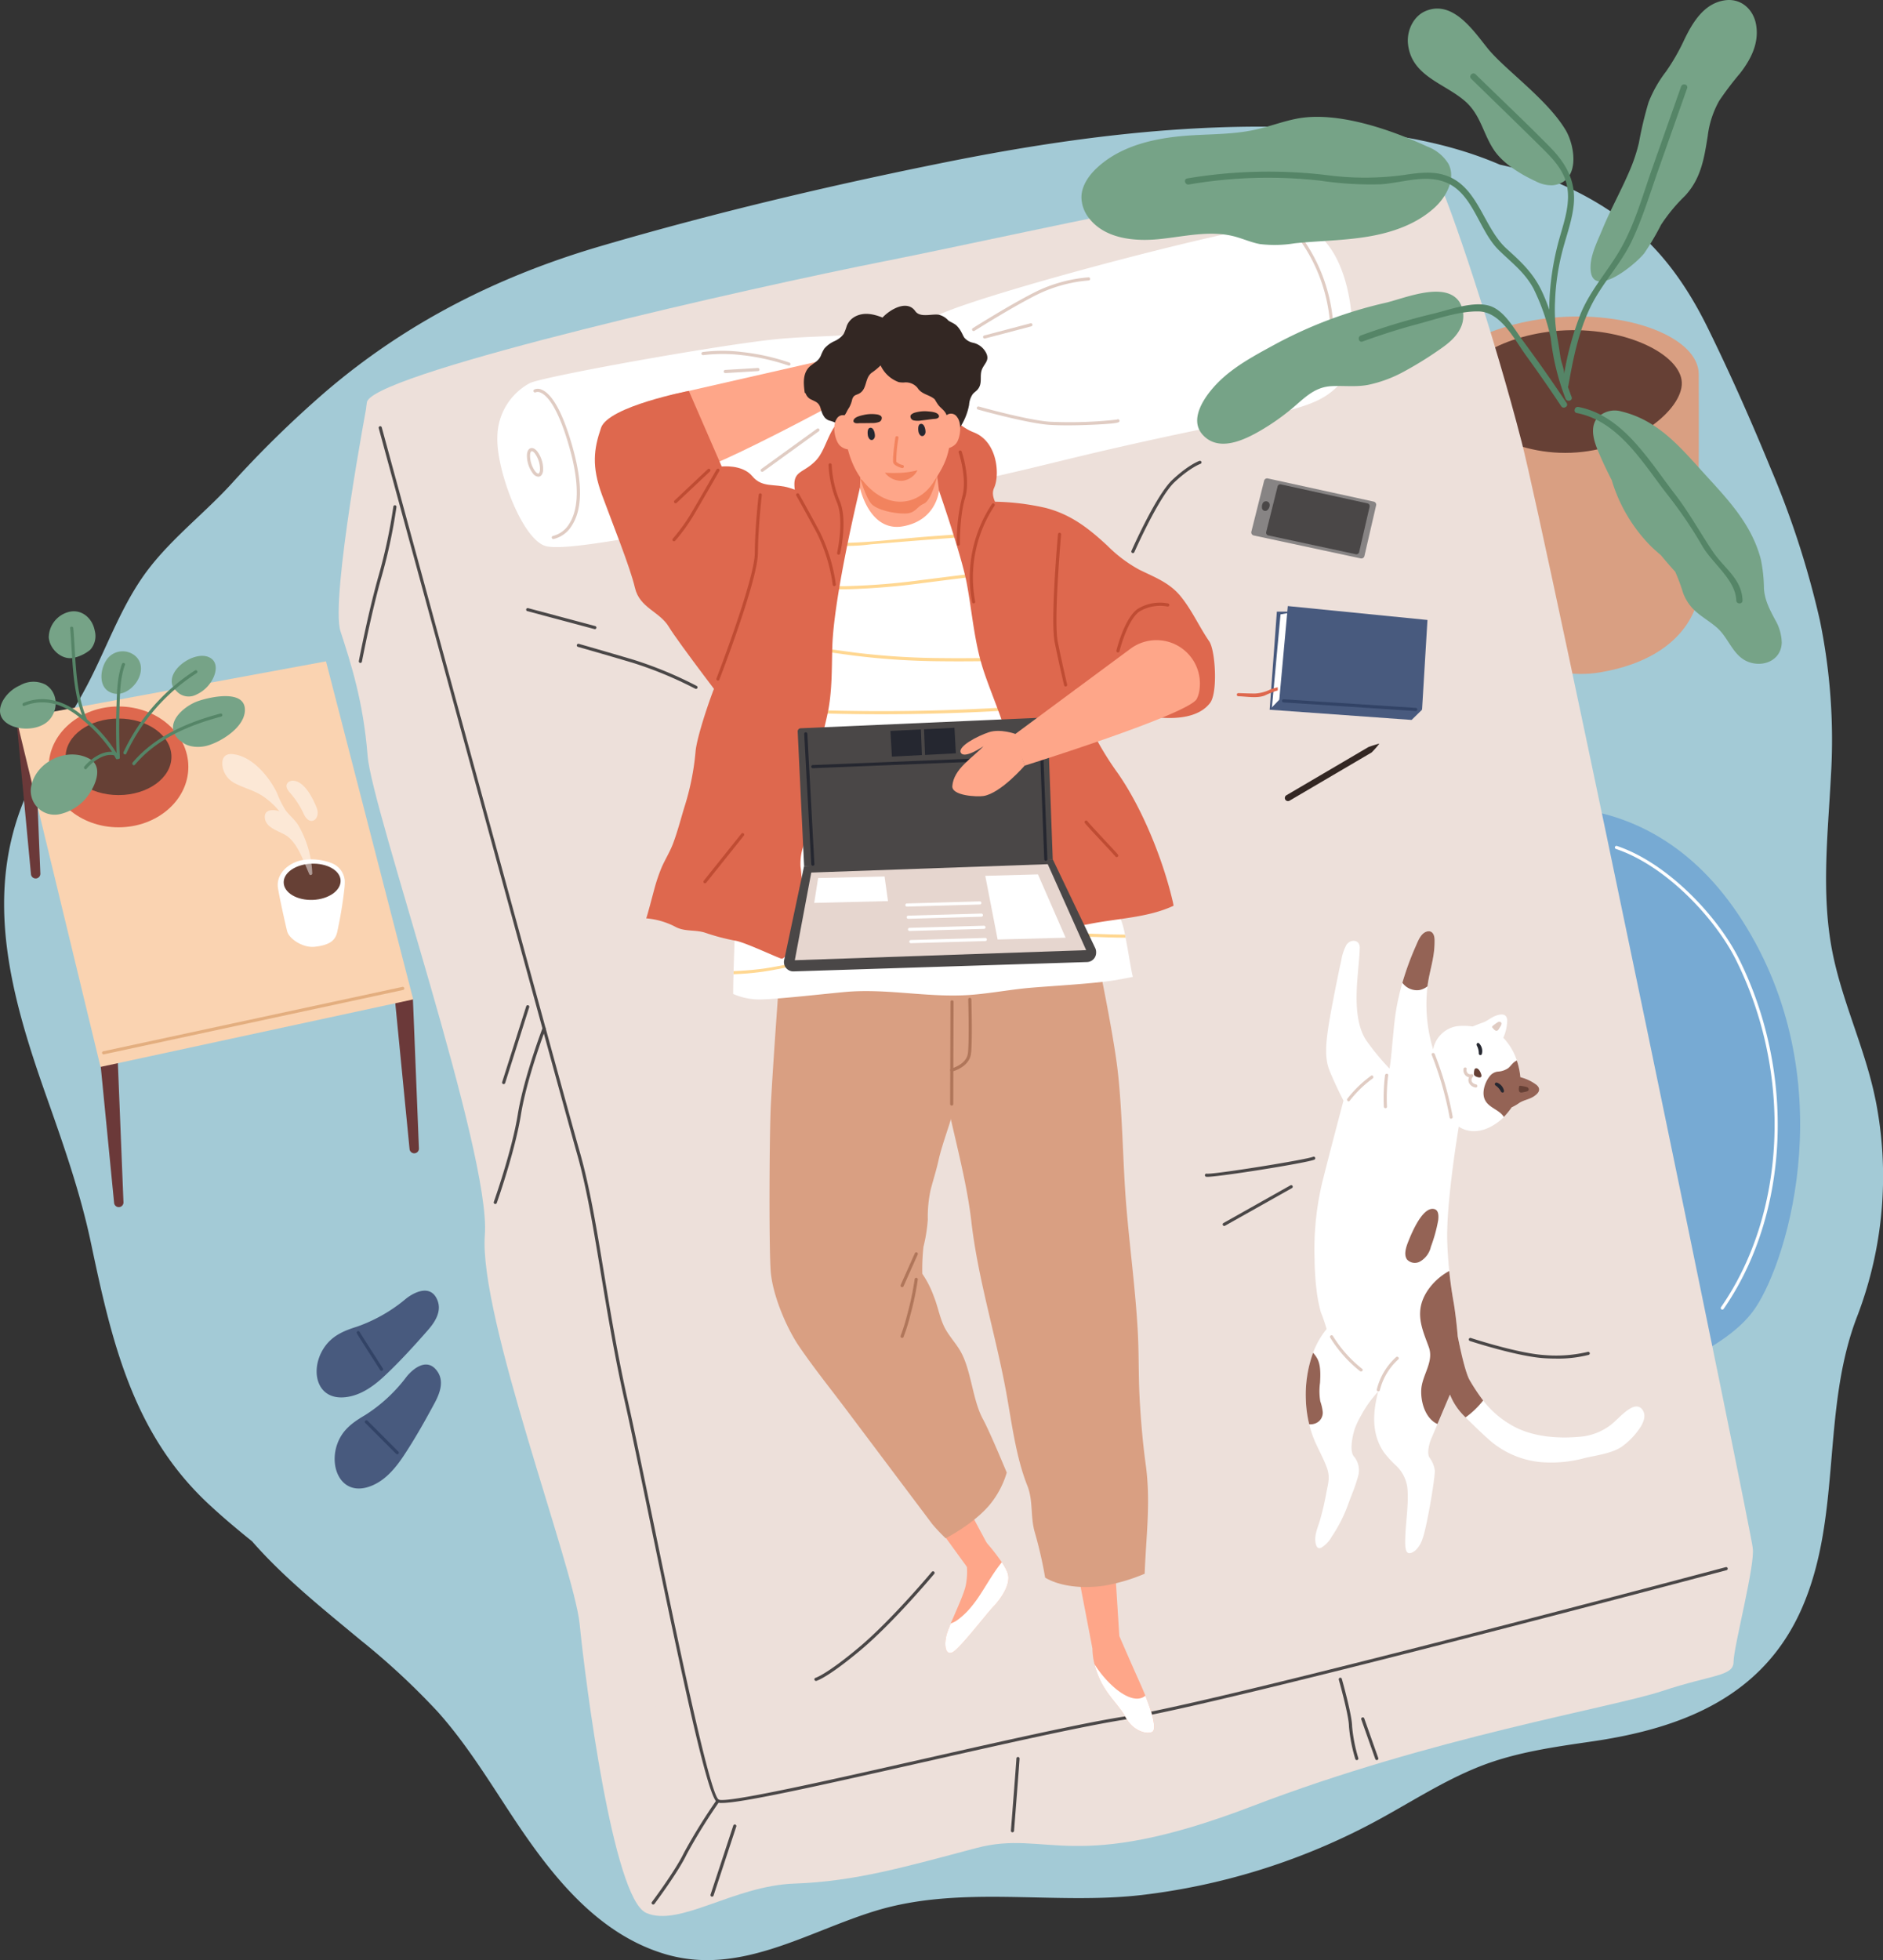 <svg id="Сгруппировать_6021" data-name="Сгруппировать 6021" xmlns="http://www.w3.org/2000/svg" xmlns:xlink="http://www.w3.org/1999/xlink" width="396.442" height="412.48" viewBox="0 0 396.442 412.48">
  <rect x="0" y="0" width="396.442" height="412.48" fill="#333333" stroke="none"/>
  <defs>
    <clipPath id="clip-path">
      <rect id="Прямоугольник_3612" data-name="Прямоугольник 3612" width="396.442" height="412.48" fill="none"/>
    </clipPath>
    <clipPath id="clip-path-3">
      <rect id="Прямоугольник_3609" data-name="Прямоугольник 3609" width="18.939" height="25.453" fill="none"/>
    </clipPath>
    <clipPath id="clip-path-4">
      <rect id="Прямоугольник_3610" data-name="Прямоугольник 3610" width="6.563" height="8.46" fill="none"/>
    </clipPath>
  </defs>
  <g id="Сгруппировать_6020" data-name="Сгруппировать 6020" clip-path="url(#clip-path)">
    <g id="Сгруппировать_6019" data-name="Сгруппировать 6019">
      <g id="Сгруппировать_6018" data-name="Сгруппировать 6018" clip-path="url(#clip-path)">
        <path id="Контур_17496" data-name="Контур 17496" d="M395.309,245.144c-2.173-10.847-7.173-20.876-9.2-31.761-2.227-11.988-.816-24.243-.191-36.312a124.656,124.656,0,0,0-2.327-32.843,188.069,188.069,0,0,0-10.281-31.791c-4.074-9.936-8.453-19.814-13.177-29.45C355.894,74.329,350.6,66.6,343,60.653a66.9,66.9,0,0,0-26.781-12.308c-12.716-5.493-27.1-7.244-40.84-7.81-25.288-1.041-50.544,2.243-75.314,7.192-24.508,4.9-49.114,10.718-73.116,17.749-21.539,6.31-40.961,16.057-58.124,30.789a226.977,226.977,0,0,0-19.635,19.218c-6.2,6.786-13.8,12.377-19,20.065-4.693,6.932-7.453,14.81-11.31,22.181-4.088,7.812-9.221,14.941-12.814,23.065-9.388,21.228-3.2,42.841,4.129,63.58,3.591,10.167,7.162,20.289,9.393,30.869,4.345,20.608,8.774,40.021,24.7,54.889,2.96,2.763,6.056,5.365,9.212,7.9,6.758,7.728,14.923,14.212,22.836,20.789a151.517,151.517,0,0,1,16.238,15.065c5.8,6.471,10.385,13.874,15.137,21.116,8.089,12.325,17.856,25.42,32.649,29.871,15.733,4.734,29.845-4.615,44.39-9.057,18.138-5.539,37.6-1.178,56.191-3.352a138.136,138.136,0,0,0,47.283-14.528c7.926-4.1,15.376-9.19,23.7-12.491,7.633-3.027,15.8-4.126,23.868-5.308,18.986-2.782,35.977-9.495,44.081-28.164,8.482-19.539,3.912-41.785,11.7-61.59a82.3,82.3,0,0,0,3.743-45.237" transform="translate(-0.444 -13.694)" fill="#a3cad6"/>
        <path id="Контур_17497" data-name="Контур 17497" d="M475.088,258.664s32.034-10.611,53.044,22.383,9.831,70.844,2.689,81.465-28.734,16.268-28.734,16.268Z" transform="translate(-161.263 -87.248)" fill="#77aad3"/>
        <path id="Контур_17498" data-name="Контур 17498" d="M447.15,118.874s7.97-15.381,31.215-17.76c16.318-1.671,31.049,4.164,31.062,11.871s.1,22.775-.229,29.882c-.22,4.807.248,16.293.248,16.293s-.837,13.154-20.744,16.551c-11.906,2.031-21.917-5.753-21.852-5.862s-19.7-50.976-19.7-50.976" transform="translate(-151.779 -34.225)" fill="#d99f82"/>
        <path id="Контур_17499" data-name="Контур 17499" d="M464.087,118.059c-.227-5.725,10.009-12.324,23.132-12.843s24.165,5.24,24.391,10.965-10.167,14.279-23.291,14.8-24.006-7.194-24.233-12.919" transform="translate(-157.527 -35.703)" fill="#664035"/>
        <path id="Контур_17500" data-name="Контур 17500" d="M114.037,127.573s-7.909,41.816-5.707,48.592,4.809,14.79,5.707,26.2,26,83.628,24.679,100.8,18.784,70.02,19.962,81.91,7.012,57.69,14,60.772,18.433-5.724,31.208-6.165,23.344-3.523,38.317-7.486,20.167,5.724,58.084-8.808,75.658-20.7,86.293-24.22S401.62,396.083,401.62,393s4.633-20.623,4.027-23.964-291.61-241.463-291.61-241.463" transform="translate(-36.64 -43.303)" fill="#ede0da"/>
        <path id="Контур_17501" data-name="Контур 17501" d="M359.963,110.844c-5.429-21.1-14.993-50.357-18.3-56.583s-87.15,13.073-115.576,18.676-105,22.98-109.044,29.336,41.417,165.515,42.03,183.568,17.541,79.061,18.415,89.021,4.706,20.543,12.439,20.543,90.669-21.789,103.361-24.9,51.235-9.961,71.184-14.941,44.137-9.961,44.182-11.828-43.257-211.794-48.686-232.893" transform="translate(-39.641 -18.003)" fill="#ede0da"/>
        <path id="Контур_17502" data-name="Контур 17502" d="M192.951,425.5a2.272,2.272,0,0,1-1-.145c-2.037-1.164-7.359-26.281-14.106-58.995-2.135-10.355-3.979-19.3-5.292-25.11-2.154-9.542-3.694-18.831-5.052-27.026-1.622-9.794-3.024-18.251-5.086-25.471C158.6,275.367,121.086,137.588,120.707,136.2a.33.33,0,1,1,.637-.172c.379,1.389,37.889,139.165,41.711,152.55,2.072,7.256,3.476,15.731,5.1,25.544,1.357,8.186,2.894,17.467,5.045,26.988,1.314,5.82,3.158,14.765,5.294,25.123,4.717,22.875,11.846,57.446,13.786,58.554,1.495.855,23.479-4.111,42.871-8.492,16.764-3.789,34.1-7.705,42.832-9.032,19.448-2.956,125.27-31.107,126.337-31.391a.331.331,0,0,1,.17.639c-1.068.284-106.924,28.444-126.408,31.4-8.71,1.324-26.033,5.238-42.786,9.024-23.132,5.226-38.24,8.567-42.347,8.567" transform="translate(-40.969 -46.089)" fill="#4a4747"/>
        <path id="Контур_17503" data-name="Контур 17503" d="M295.9,477.555l8.381,11.539,3.967-5.285L299.989,468.4Z" transform="translate(-100.441 -158.993)" fill="#fea689"/>
        <path id="Контур_17504" data-name="Контур 17504" d="M343.947,499.992l2.8,14.606,5.659-2.645-1.137-17.984Z" transform="translate(-116.748 -167.672)" fill="#fea689"/>
        <path id="Контур_17505" data-name="Контур 17505" d="M311.367,504.876c-1.433,1.486-6.85,8.554-8.468,9.5s-1.968-1.6-1.268-3.884c.165-.542.456-1.275.806-2.114,1.13-2.7,2.887-6.447,3.184-8.158a14.673,14.673,0,0,0,.225-3.739l.04-3.911,3.93-1.374a43.375,43.375,0,0,1,3.362,4.28,10.833,10.833,0,0,1,1.222,2.246c.859,2.391-1.6,5.668-3.032,7.154" transform="translate(-102.268 -166.73)" fill="#fea689"/>
        <path id="Контур_17506" data-name="Контур 17506" d="M165.352,104.721c2.642-1.379,41.6-8.4,53.065-9.362s22.044.031,33.053-5.033,69.615-20.375,74.85-19.294c13.861,2.862,13.421,28.761,10.8,32.309-5.751,7.8-11.7,6.586-49.127,15.169-18.9,4.334-30.458,8.038-59.011,11.862s-55.46,10.239-60.428,8.587-10.253-16.144-10.032-22.769a12.994,12.994,0,0,1,6.826-11.47" transform="translate(-53.808 -24.092)" fill="#fff"/>
        <path id="Контур_17507" data-name="Контур 17507" d="M418.418,106.2a.316.316,0,0,1-.155-.039.329.329,0,0,1-.137-.446c.031-.059,3.118-6.029,1.507-15.807a34.887,34.887,0,0,0-7.186-16.128.33.33,0,1,1,.492-.44A35.573,35.573,0,0,1,420.285,89.8c1.651,10.013-1.443,15.974-1.576,16.223a.328.328,0,0,1-.291.175" transform="translate(-139.971 -24.856)" fill="#e0ccc3"/>
        <path id="Контур_17508" data-name="Контур 17508" d="M174.212,155.482a.33.33,0,0,1-.051-.657,5.606,5.606,0,0,0,3.422-2.585c1.413-2.2,2.588-6.67.164-15.493-2.556-9.3-4.981-11.554-6.2-12.067a1.316,1.316,0,0,0-1.029-.087.33.33,0,0,1-.32-.578,1.876,1.876,0,0,1,1.605.057c1.622.683,4.082,3.407,6.579,12.5,2,7.291,1.916,12.69-.26,16.048a6.135,6.135,0,0,1-3.861,2.858.337.337,0,0,1-.051,0" transform="translate(-57.714 -42.046)" fill="#e0ccc3"/>
        <path id="Контур_17509" data-name="Контур 17509" d="M170.332,148.769a1.574,1.574,0,0,1-1.128-.679,6.249,6.249,0,0,1-1.254-4.01c.063-.71.336-1.175.766-1.31s.919.092,1.376.639a6.242,6.242,0,0,1,1.254,4.011c-.063.711-.336,1.176-.766,1.311a.833.833,0,0,1-.248.038m-1.368-5.376a.152.152,0,0,0-.051.007c-.114.036-.262.25-.305.738a5.6,5.6,0,0,0,1.1,3.528c.314.376.556.47.672.433s.262-.25.306-.739a5.611,5.611,0,0,0-1.1-3.529c-.274-.328-.494-.439-.622-.439" transform="translate(-57.004 -48.449)" fill="#e0ccc3"/>
        <path id="Контур_17510" data-name="Контур 17510" d="M241.984,114.883a.343.343,0,0,1-.114-.02,45.3,45.3,0,0,0-9.827-2.19,33.326,33.326,0,0,0-8.084,0,.33.33,0,1,1-.116-.65,33.268,33.268,0,0,1,8.265,0,46.111,46.111,0,0,1,9.99,2.227.33.33,0,0,1-.114.641" transform="translate(-75.888 -37.943)" fill="#e0ccc3"/>
        <path id="Контур_17511" data-name="Контур 17511" d="M231.025,118.3a.33.33,0,0,1-.02-.66l6.853-.413a.33.33,0,0,1,.04.659l-6.853.413h-.02" transform="translate(-78.307 -39.791)" fill="#e0ccc3"/>
        <path id="Контур_17512" data-name="Контур 17512" d="M242.771,145.621a.33.33,0,0,1-.194-.6l11.728-8.478a.33.33,0,1,1,.387.535l-11.728,8.478a.33.33,0,0,1-.194.063" transform="translate(-82.293 -46.327)" fill="#e0ccc3"/>
        <path id="Контур_17513" data-name="Контур 17513" d="M310.151,99.663a.33.33,0,0,1-.177-.61c.081-.051,8.169-5.158,13.49-7.778a30.96,30.96,0,0,1,10.865-2.924.33.33,0,1,1,.03.659,30.283,30.283,0,0,0-10.6,2.856c-5.29,2.605-13.347,7.694-13.428,7.745a.332.332,0,0,1-.176.051" transform="translate(-105.165 -29.989)" fill="#e0ccc3"/>
        <path id="Контур_17514" data-name="Контур 17514" d="M313.65,106.2a.33.33,0,0,1-.083-.649l9.735-2.56a.33.33,0,1,1,.168.638l-9.735,2.56a.314.314,0,0,1-.085.011" transform="translate(-106.353 -34.953)" fill="#e0ccc3"/>
        <path id="Контур_17515" data-name="Контур 17515" d="M330.369,133.458c-1.445,0-2.721-.034-3.712-.1-4.769-.33-14.676-3.114-15.1-3.232a.331.331,0,0,1,.18-.636c.1.029,10.261,2.885,14.961,3.209a89.892,89.892,0,0,0,14.14-.452.33.33,0,0,1,.523.347c-.066.241-.134.49-5.723.741-1.859.084-3.67.126-5.273.126" transform="translate(-105.674 -43.948)" fill="#e0ccc3"/>
        <path id="Контур_17516" data-name="Контур 17516" d="M203.9,130.18s5.3,7.138,8.659,7.885c3.667.817,35.464-16.552,35.464-16.552l.728-8.879-38.2,8.7Z" transform="translate(-69.21 -38.232)" fill="#fea689"/>
        <path id="Контур_17517" data-name="Контур 17517" d="M255.186,153.524a33.507,33.507,0,0,1-1.881-7.247c-.661-4.346,1.651-3.465,4.4-6.328s2.792-9.013,7.77-9.368,6.4-2.852,12.139-3.733,8.275,5.2,13.339,7.166,5.5,9.016,4.294,11.659,2.34,4.78.564,7.015-5.518,5.207-6.95,5.207-33.679-4.371-33.679-4.371" transform="translate(-85.942 -43.028)" fill="#de684e"/>
        <path id="Контур_17518" data-name="Контур 17518" d="M294.685,107.553a4.064,4.064,0,0,0-2.885-2.365,3.255,3.255,0,0,1-1.8-1.054c-.244-.35-.41-.8-.622-1.168a5.475,5.475,0,0,0-1.058-1.429c-.514-.454-1.3-.723-1.7-1.036a3.9,3.9,0,0,0-1.993-1.2c-1.468-.245-3.938.7-4.965-.764-1.744-2.486-5.364-.306-6.889,1.353-1.8-.7-3.733-1.171-5.56-.314a3.836,3.836,0,0,0-1.97,2.058,11.058,11.058,0,0,1-.662,1.731,5.05,5.05,0,0,1-1.967,1.507,6.079,6.079,0,0,0-2.106,1.566,8.547,8.547,0,0,0-.739,1.515c-.492,1.038-1.225,1.365-2.064,2.021-1.763,1.378-1.6,3.622-1.326,5.629a.25.25,0,0,0,.2.227,2.2,2.2,0,0,0,1.254,1.348c.834.41,1.433.581,1.8,1.509.109.275.174.566.273.844a4.36,4.36,0,0,0,.652,1.336,2.21,2.21,0,0,0,1,.7,6.933,6.933,0,0,1,2.761,1.379,6.684,6.684,0,0,0,3.382,1.7c1.611.293,3.336.176,4.845.9,1.285.618,2.286,1.806,3.745,2.04a4.962,4.962,0,0,0,1.729-.12,6.685,6.685,0,0,1,3.2.172c1.1.312,2.378.853,3.225-.118a.318.318,0,0,0,.069-.3A12.876,12.876,0,0,0,291,118.242a4.436,4.436,0,0,1,.759-2.224c.274-.351.68-.593.978-.921,1.254-1.381.3-2.977,1.069-4.522.561-1.127,1.4-1.684.879-3.021" transform="translate(-86.967 -33.065)" fill="#332723"/>
        <path id="Контур_17519" data-name="Контур 17519" d="M290.194,399.409c-2.234-4.094-2.445-10.414-4.806-14.415-1.04-1.762-2.524-3.282-3.4-5.142-.92-1.945-1.312-4.244-2.134-6.261a20.722,20.722,0,0,0-2.428-4.768,43.687,43.687,0,0,1,.246-5.674,33.241,33.241,0,0,0,.915-5.723,26.625,26.625,0,0,1,.605-6.312c.532-2.046,1.182-4.038,1.638-6.111.9-4.086,3.278-9.8,4.03-13.923,1.418-7.764,3.076-15.785,1.791-23.727-.482-2.982-1.314-6.963-3.031-9.393-.754-1.067-1.733-1.1-2.866-1.071-1.854.05-3.709.18-5.557.36-7.945.772-27.664,6.631-27.664,6.631s-1.4,18.411-1.982,29.222c-.326,6.109-.418,29.512-.052,35.018.332,5.011,3.3,12.041,6.005,16,3.148,4.609,6.645,8.943,9.979,13.378l10.33,13.738,5.364,7.133,2.384,3.171a38.324,38.324,0,0,0,2.782,2.943s5.892-2.982,9.3-7.079a19.179,19.179,0,0,0,3.564-6.737s-3.535-8.548-5.013-11.257" transform="translate(-83.25 -100.773)" fill="#d99f82"/>
        <path id="Контур_17520" data-name="Контур 17520" d="M320.986,431.579c4.018,2.388,10.138,2.285,13.977,1.4a39.177,39.177,0,0,0,6.973-2.22c.3-8,1.319-15.091.217-23.033-.622-4.483-1.071-9.826-1.3-14.367-.226-4.564-.114-9.137-.371-13.7-.507-8.986-1.7-17.63-2.437-26.594-.725-8.789-.8-21-1.982-29.725-1.283-9.444-4.789-25.762-4.789-25.762a26.012,26.012,0,0,0-5.241-1.256,22.382,22.382,0,0,1-7.74-1.223,28.012,28.012,0,0,0-7.168-1.681,31.213,31.213,0,0,0-8.086.847c-1.571.328-3.93.412-5.063,1.918-1.28,1.7-.183,4.272.365,6.046,1.891,6.114-.771,9.767-.182,16.245,1.108,12.172,5.883,25.921,7.279,38.073,1.4,12.171,5.087,23.783,7.3,35.76,1.2,6.5,2.06,13.8,4.5,19.923,1.279,3.218.589,6.576,1.6,9.93a88.432,88.432,0,0,1,2.149,9.423" transform="translate(-100.943 -99.585)" fill="#d99f82"/>
        <path id="Контур_17521" data-name="Контур 17521" d="M274.08,147.592l-.55,13.211,10.569,5.945,7.307-7.364-1.8-14.324Z" transform="translate(-92.846 -49.239)" fill="#fea689"/>
        <path id="Контур_17522" data-name="Контур 17522" d="M274.211,152.254s4.325,2.847,8.02,3.012,8.155-3.572,8.155-3.572-1.157,5.1-2.809,5.8-1.651,2.023-3.963,2.064-5.941-.743-7.1-2.064-2.3-5.242-2.3-5.242" transform="translate(-93.077 -51.491)" fill="#f2835e"/>
        <path id="Контур_17523" data-name="Контур 17523" d="M267.495,116.13c-.712,2.1.625,3.831.682,6.04.171,6.668,1.114,13.148,5.923,17.434,4.854,4.327,10.3,2.8,13.037-1.333,2.829-4.278,3.4-5.948,3.871-10.879.383-3.973.309-13.974-2.307-17.311-2.881-3.674-9.735-1.9-13.791-.643-2.474.766-4.663,2.848-6.327,4.768a5.687,5.687,0,0,0-1.087,1.925" transform="translate(-90.727 -36.621)" fill="#fea689"/>
        <path id="Контур_17524" data-name="Контур 17524" d="M317.842,258.318q-1.724.338-3.428.647c-4.419.774-13.8,1.269-18.258,1.659-4.188.37-8.33,1.176-12.518,1.486-8.772.653-17.518-1.4-26.3-.621-3.58.317-13.627,1.453-17.221,1.558a13.834,13.834,0,0,1-6.434-1.136c0-1.136.026-2.562.066-4.154.007-.212.013-.43.02-.648.178-6.632.6-15.675.6-18.225,0-3.8,4.73-29.434,8.548-49.648.046-.225.086-.449.132-.667.793-4.22,1.546-8.184,2.206-11.646.046-.225.086-.449.126-.667,1.222-6.388,2.087-10.933,2.259-11.963.02-.126.033-.2.033-.218,0-.059.1-.172.284-.343,1.863-1.671,12.419-8.336,12.419-8.336s1.962,9.387,9.063,8.106,7.57-7.5,7.57-7.5,10.344,4.393,14.288,8.06c.192.178.37.356.528.534.04.04.073.073.106.112,1.519,1.737,1.962,4.677,2.219,7.927.02.211.033.436.053.655.251,3.633.344,7.577,1.466,10.608.555,1.5,1.519,4.062,2.669,7.161.073.218.159.436.238.661,1.024,2.768,2.18,5.925,3.323,9.116.073.219.152.43.231.641,2.543,7.174,4.967,14.4,5.621,17.782,1.321,6.824,4.591,20.055,7.676,27.321a18.391,18.391,0,0,1,.746,2.854c.04.211.086.423.126.648.621,3.15,1.222,7.213,1.539,8.243" transform="translate(-79.322 -52.747)" fill="#fff"/>
        <path id="Контур_17525" data-name="Контур 17525" d="M309.358,166.341c-4.53-1.439-9.142-.25-13.691.447-5.528.846-11.17,1.087-16.741,1.538-5.322.431-10.692,1.117-16.03,1.242a13.808,13.808,0,0,1-7.53-1.735,30.633,30.633,0,0,1-5.68-4.715c-.3-.3-.772.17-.467.467,3.037,2.959,6.269,5.927,10.646,6.508a37.924,37.924,0,0,0,8.029-.211l8.437-.684c5.614-.455,11.255-.785,16.852-1.422,5.273-.6,10.757-2.463,16-.8.406.129.58-.509.176-.637" transform="translate(-84.561 -55.336)" fill="#ffd791"/>
        <path id="Контур_17526" data-name="Контур 17526" d="M308.426,181.531c-10.557-.811-21.028.863-31.478,2.139a142.219,142.219,0,0,1-15.618,1.223c-5.166.057-10.348-.415-15.439.709-.415.092-.24.729.176.637,5.334-1.18,10.792-.585,16.2-.7a151.58,151.58,0,0,0,15.3-1.284c10.241-1.266,20.508-2.857,30.854-2.062.424.032.422-.628,0-.661" transform="translate(-83.385 -61.546)" fill="#ffd791"/>
        <path id="Контур_17527" data-name="Контур 17527" d="M317.766,208.288c-12.224-.578-24.452.141-36.68-.013A156.144,156.144,0,0,1,263,207.117c-6.055-.785-12.09-1.9-18.22-1.4-.421.034-.425.695,0,.661,6.021-.484,11.952.579,17.9,1.361a156.254,156.254,0,0,0,18.4,1.2c12.228.155,24.456-.565,36.68.013.425.02.424-.641,0-.661" transform="translate(-82.98 -69.786)" fill="#ffd791"/>
        <path id="Контур_17528" data-name="Контур 17528" d="M310.137,223.877a439.437,439.437,0,0,1-58.6,1.34c-.425-.018-.424.642,0,.661a439.437,439.437,0,0,0,58.6-1.34c.42-.038.424-.7,0-.661" transform="translate(-85.272 -75.992)" fill="#ffd791"/>
        <path id="Контур_17529" data-name="Контур 17529" d="M316.337,298.209c-4.882,0-9.776-.4-14.664-.344-7.286.086-14.466,1.427-21.68,2.266-7.418.859-14.968.264-22.334,1.559-7.042,1.242-13.845,3.488-21.013,4.043-.951.073-1.909.126-2.86.159.007-.211.013-.429.02-.647,1.8-.073,3.587-.2,5.377-.416,7.161-.859,14.011-3.323,21.164-4.208,3.6-.443,7.233-.39,10.853-.489,3.574-.1,7.127-.443,10.675-.892,7.22-.918,14.394-2.114,21.693-2.035,4.214.046,8.435.35,12.643.357.04.211.086.423.125.647" transform="translate(-79.356 -100.881)" fill="#ffd791"/>
        <path id="Контур_17530" data-name="Контур 17530" d="M238.87,160.147a26.668,26.668,0,0,1-5.269,1.891c-1.448.354-3.22.417-4.412,1.424a5.121,5.121,0,0,0-1.4,2.659c-.56,1.893-1.049,3.807-1.481,5.734a93.943,93.943,0,0,0-1.774,10.848c-.388,3.725-.353,7.594-2.445,10.857-1.579,2.463-5.518,14.052-5.748,17.408a54.211,54.211,0,0,1-2.4,11.806c-.748,2.491-1.405,5.013-2.318,7.45-.632,1.688-1.584,3.226-2.331,4.861a35.337,35.337,0,0,0-1.564,4.532c-.129.43-1.673,6.393-1.783,6.383a16.143,16.143,0,0,1,6.221,1.817c1.909,1.011,4.081.547,6.138,1.188a45.809,45.809,0,0,0,6.479,1.712c1.931.3,9.114,3.708,9.657,3.765,1.523.159,3.586-7.293,3.872-8.7a37.7,37.7,0,0,0,.141-10.676,11.649,11.649,0,0,1,.569-4.29c.583-2.042,1.43-4.01,1.834-6.1a47.911,47.911,0,0,0,.423-7.046c.221-5.065,1.842-9.877,2.874-14.8.965-4.608.852-9.176.978-13.852.295-10.918,5.827-33.624,5.827-33.624s-9.1,3.311-12.09,4.755" transform="translate(-69.906 -52.746)" fill="#de684e"/>
        <path id="Контур_17531" data-name="Контур 17531" d="M308.762,194.472c1.951,5.771,4.579,11.34,5.748,17.352s1.006,12.238,2.963,18.08a18.563,18.563,0,0,1,1.418,5.393,45.631,45.631,0,0,1-.609,5.2,17.106,17.106,0,0,0,1.469,8.457,87.56,87.56,0,0,0,11.416-1.5c6.134-1.182,12.2-1.322,17.493-3.793-.038-.3-.1-.607-.174-.921-2.035-8.75-6.392-19.556-11.528-26.927a65.867,65.867,0,0,1-11.4-26.648c-.764-4.021-.964-8.346-2.385-12.208-1.17-3.179-4.108-5.489-4.922-8.784-.468-1.9-.106-3.922-1.417-5.541a7.151,7.151,0,0,0-3.18-2.031c-4.536-1.682-14.374-4.3-14.374-4.3s4.743,13.645,5.844,19.5c1.181,6.285,1.577,12.563,3.64,18.666" transform="translate(-101.586 -53.056)" fill="#de684e"/>
        <path id="Контур_17532" data-name="Контур 17532" d="M276.549,137.079c.032-.362.151-.706.464-.779.834-.2,1.09,1.264,1.054,1.741a.966.966,0,0,1-.431.755.6.6,0,0,1-.756-.219,1.533,1.533,0,0,1-.3-.717,3.365,3.365,0,0,1-.034-.781" transform="translate(-93.868 -46.259)" fill="#252730"/>
        <path id="Контур_17533" data-name="Контур 17533" d="M292.674,135.829c.032-.362.151-.705.464-.779.834-.2,1.09,1.264,1.054,1.741a.966.966,0,0,1-.431.755.6.6,0,0,1-.756-.219,1.533,1.533,0,0,1-.3-.717,3.364,3.364,0,0,1-.034-.781" transform="translate(-99.341 -45.835)" fill="#252730"/>
        <path id="Контур_17534" data-name="Контур 17534" d="M282.038,150.335s1.174.089,3.142.03a17.54,17.54,0,0,0,3.716-.548,4.1,4.1,0,0,1-3.141,2.212,4.359,4.359,0,0,1-3.718-1.7" transform="translate(-95.734 -50.854)" fill="#f2835e"/>
        <path id="Контур_17535" data-name="Контур 17535" d="M286.58,145.658a.326.326,0,0,1-.087-.012c-.248-.067-1.5-.434-1.783-1.047-.26-.565.2-3.96.413-5.394a.331.331,0,0,1,.654.1,28.751,28.751,0,0,0-.464,5.027,2.843,2.843,0,0,0,1.352.68.33.33,0,0,1-.085.649" transform="translate(-96.615 -47.156)" fill="#f2835e"/>
        <path id="Контур_17536" data-name="Контур 17536" d="M290.182,132.017a.878.878,0,0,0,.641.921,4.146,4.146,0,0,0,1.629.021c.8-.084,1.6-.2,2.4-.3.4-.05.9,0,1.209-.3a.374.374,0,0,0,.109-.414c-.215-.735-1.608-.836-2.234-.892a7.587,7.587,0,0,0-2.725.227,2.013,2.013,0,0,0-.859.428.617.617,0,0,0-.165.3" transform="translate(-98.494 -44.475)" fill="#332723"/>
        <path id="Контур_17537" data-name="Контур 17537" d="M277.958,132.557a.88.88,0,0,1-.512,1,4.144,4.144,0,0,1-1.611.238c-.8.024-1.61.018-2.414.026-.4,0-.89.119-1.238-.131a.374.374,0,0,1-.163-.4c.114-.757,1.482-1.044,2.095-1.183a7.587,7.587,0,0,1,2.731-.139,2,2,0,0,1,.908.309.607.607,0,0,1,.2.276" transform="translate(-92.332 -44.773)" fill="#332723"/>
        <path id="Контур_17538" data-name="Контур 17538" d="M290.1,110.649a7.587,7.587,0,0,0-3.706-3.934,10.125,10.125,0,0,0-5.685.081c-2.273.525-4.5,1.15-6.785,1.619a8.175,8.175,0,0,0-4.391,2.8c-1.24,1.262-2.879,2.454-3.194,4.294-.387,2.261.076,4.891.165,7.178-.035,0-.068.014-.1.018-.419.044.485,1.212.908,1.169,1.1-.114,1.138-1.06,1.8-1.978a6.242,6.242,0,0,0,.672-1.806c.364-1.02.921-.8,1.659-1.3,1.484-1.019.972-3.106,2.41-4.239a13.327,13.327,0,0,0,1.9-1.559,6.767,6.767,0,0,0,3.816,3.514,4.862,4.862,0,0,0,1.178.071,3.183,3.183,0,0,1,2.714,1.062c.119.147.218.312.343.453.949,1.066,2.349,1.132,3.351,2.04.211.367.428.729.666,1.071.474.683,1.155,1.062,1.588,1.762.255.412.391,1.092.885,1.316.466.211.672-.094,1.1-.078a.336.336,0,0,0,.319-.418c-.614-4.374.423-9.058-1.618-13.132" transform="translate(-90.353 -36.094)" fill="#332723"/>
        <path id="Контур_17539" data-name="Контур 17539" d="M301.3,132.144a1.5,1.5,0,0,1,2.271.368c1.126,1.4.651,4.851-.435,5.769a3.038,3.038,0,0,1-2.472.806c.019-.137.635-6.943.635-6.943" transform="translate(-102.057 -44.73)" fill="#fea689"/>
        <path id="Контур_17540" data-name="Контур 17540" d="M268.618,132.546a1.5,1.5,0,0,0-2.235.544c-1.013,1.483-.27,4.886.883,5.718a3.04,3.04,0,0,0,2.527.61c-.03-.135-1.175-6.872-1.175-6.872" transform="translate(-90.258 -44.892)" fill="#fea689"/>
        <path id="Контур_17541" data-name="Контур 17541" d="M209.379,124.527l6.923,15.914s4.339-.5,6.431,2.032,4.689,1.507,7.772,2.443,9.028,3.634,9.028,3.634l-21.138,43.583S207.164,177.5,205.183,174.2s-6.166-3.963-7.157-8.257-4.734-13.534-6.936-19.537-1.734-9.612-.192-14.115,18.481-7.764,18.481-7.764" transform="translate(-64.353 -42.269)" fill="#de684e"/>
        <path id="Контур_17542" data-name="Контур 17542" d="M360.7,540.314c-1.361.548-4.082-.449-5.45-3s-4.082-4.815-5.635-8.356a17.911,17.911,0,0,1-1-2.946,13.938,13.938,0,0,1-.416-2.755.129.129,0,0,0-.007-.053c.007-.013,0-.026,0-.04-.013-.277-.007-.423-.007-.423l2.662-4.776,3,2.134s2.371,5.5,4.373,9.948c.383.852.76,1.737,1.11,2.609,1.48,3.686,2.477,7.22,1.374,7.656" transform="translate(-118.186 -175.817)" fill="#fea689"/>
        <path id="Контур_17543" data-name="Контур 17543" d="M303.159,340.826h0a.33.33,0,0,1-.33-.332l.071-21.5a.33.33,0,0,1,.33-.328h0a.33.33,0,0,1,.33.331l-.071,21.5a.331.331,0,0,1-.33.329" transform="translate(-102.791 -108.166)" fill="#b0765a"/>
        <path id="Контур_17544" data-name="Контур 17544" d="M303.159,333.415a.33.33,0,0,1-.08-.651c.032-.008,3.2-.828,3.492-3.232.314-2.611.071-11.219.069-11.306a.33.33,0,0,1,.32-.34.346.346,0,0,1,.34.321c.01.356.246,8.745-.074,11.4-.343,2.858-3.839,3.758-3.988,3.794a.33.33,0,0,1-.08.01" transform="translate(-102.791 -107.902)" fill="#b0765a"/>
        <path id="Контур_17545" data-name="Контур 17545" d="M287.359,419.72a.331.331,0,0,1-.3-.478,40.2,40.2,0,0,0,1.408-4.565,59.1,59.1,0,0,0,1.532-7.33.331.331,0,0,1,.656.085,60.17,60.17,0,0,1-1.551,7.422,38.62,38.62,0,0,1-1.454,4.683.332.332,0,0,1-.3.182" transform="translate(-97.428 -138.171)" fill="#b0765a"/>
        <path id="Контур_17546" data-name="Контур 17546" d="M287.359,406.3a.338.338,0,0,1-.135-.028.33.33,0,0,1-.167-.437l2.973-6.656a.33.33,0,1,1,.6.27l-2.973,6.656a.33.33,0,0,1-.3.2" transform="translate(-97.428 -135.43)" fill="#b0765a"/>
        <path id="Контур_17547" data-name="Контур 17547" d="M254.107,275.159l-4.169,19.662a1.973,1.973,0,0,0,1.961,2.511l61.78-1.967a1.973,1.973,0,0,0,1.91-1.972v-.131a1.975,1.975,0,0,0-.229-.922l-8.909-18.613Z" transform="translate(-84.812 -92.913)" fill="#4a4747"/>
        <path id="Контур_17548" data-name="Контур 17548" d="M255.593,259.844l-1.351-28.3a.66.66,0,0,1,.629-.691l51.3-2.249a.661.661,0,0,1,.692.635l1.076,29.168s-25.212,3.193-25.982,3.193-26.362-1.76-26.362-1.76" transform="translate(-86.299 -77.598)" fill="#4a4747"/>
        <path id="Контур_17549" data-name="Контур 17549" d="M256.791,277.071l-3.464,18.45,61.339-2.123-8.086-18.09Z" transform="translate(-85.989 -93.45)" fill="#e6d6cf"/>
        <path id="Контур_17550" data-name="Контур 17550" d="M283.8,232.515l.311,5.406,13.462-.694-.289-5.376Z" transform="translate(-96.332 -78.699)" fill="#252730"/>
        <rect id="Прямоугольник_3608" data-name="Прямоугольник 3608" width="0.66" height="7.768" transform="translate(193.869 153.165) rotate(-2.266)" fill="#4a4747"/>
        <path id="Контур_17551" data-name="Контур 17551" d="M258.137,261.375a.33.33,0,0,1-.33-.312l-1.486-27.425a.33.33,0,0,1,.312-.348.339.339,0,0,1,.347.312l1.486,27.425a.33.33,0,0,1-.312.347h-.018" transform="translate(-87.005 -79.187)" fill="#252730"/>
        <path id="Контур_17552" data-name="Контур 17552" d="M332.587,259.179a.33.33,0,0,1-.33-.317l-1.108-28.622a.331.331,0,0,1,.317-.343.339.339,0,0,1,.343.317l1.108,28.621a.33.33,0,0,1-.317.344Z" transform="translate(-112.405 -78.036)" fill="#252730"/>
        <path id="Контур_17553" data-name="Контур 17553" d="M258.9,243.411a.33.33,0,0,1-.013-.661l47.4-1.9a.346.346,0,0,1,.344.317.331.331,0,0,1-.316.344l-47.4,1.9Z" transform="translate(-87.769 -81.754)" fill="#252730"/>
        <path id="Контур_17554" data-name="Контур 17554" d="M316.766,233.469s-3.134-1.132-5.529-.348-6.722,3.031-5.9,4.352,4.742-1.4,4.742-1.4c-2.287,2.451-6.258,4.719-6.551,8.367-.166,2.07,5.207,2.318,6.557,2.107,3.633-.565,8.664-6.387,8.664-6.387Z" transform="translate(-103.027 -79.036)" fill="#fea689"/>
        <path id="Контур_17555" data-name="Контур 17555" d="M307.726,160.1a51.6,51.6,0,0,1,16.889,1.039c5.318,1.381,9.027,4.28,12.973,7.937a29.17,29.17,0,0,0,6.7,5.047c3.194,1.582,6.326,2.7,8.669,5.535,2.416,2.922,3.943,6.446,6.084,9.556,1.3,1.9,1.832,10.776.187,12.951C355.267,207.4,344.5,204.6,344.5,204.6s-.84,2.579-6.172-1.235-9.417-3.851-11.473-6.754-4.383-15.421-6.324-17.843-12.8-18.664-12.8-18.664" transform="translate(-104.454 -54.252)" fill="#de684e"/>
        <path id="Контур_17556" data-name="Контур 17556" d="M353.9,203.969a9.131,9.131,0,0,1,8.333,10.123,6.169,6.169,0,0,1-.615,2.225c-1.832,3.28-36.234,14.027-36.234,14.027l-2.312-6.4,24.62-18.214A9.151,9.151,0,0,1,353.9,203.969Z" transform="translate(-109.662 -69.224)" fill="#fea689"/>
        <path id="Контур_17557" data-name="Контур 17557" d="M266.2,166.84a.314.314,0,0,1-.074-.009.33.33,0,0,1-.248-.4c.016-.069,1.548-6.877-.053-10.628a23.138,23.138,0,0,1-1.749-7.872.33.33,0,0,1,.325-.336.339.339,0,0,1,.336.325,22.9,22.9,0,0,0,1.7,7.623c1.685,3.949.155,10.747.089,11.035a.33.33,0,0,1-.322.256" transform="translate(-89.636 -50.101)" fill="#bf4c33"/>
        <path id="Контур_17558" data-name="Контур 17558" d="M305.275,163.556a.331.331,0,0,1-.33-.326,39.478,39.478,0,0,1,1.124-9.929c1.147-3.735-.694-9.289-.713-9.345a.33.33,0,1,1,.626-.21c.079.235,1.928,5.81.719,9.749-1.163,3.788-1.1,9.667-1.1,9.726a.33.33,0,0,1-.326.335Z" transform="translate(-103.509 -48.717)" fill="#bf4c33"/>
        <path id="Контур_17559" data-name="Контур 17559" d="M261.777,176.686a.33.33,0,0,1-.328-.291,35.307,35.307,0,0,0-3.275-10.755c-2.564-4.785-4.37-7.966-4.388-8a.33.33,0,1,1,.574-.326c.018.032,1.828,3.221,4.4,8.013a36.023,36.023,0,0,1,3.348,10.988.33.33,0,0,1-.289.367.266.266,0,0,1-.04,0" transform="translate(-86.13 -53.342)" fill="#bf4c33"/>
        <path id="Контур_17560" data-name="Контур 17560" d="M309.9,181.407a.33.33,0,0,1-.32-.249,27.949,27.949,0,0,1,4.183-20.673.33.33,0,0,1,.53.393A27.311,27.311,0,0,0,310.224,181a.33.33,0,0,1-.238.4.318.318,0,0,1-.082.011" transform="translate(-104.918 -54.429)" fill="#bf4c33"/>
        <path id="Контур_17561" data-name="Контур 17561" d="M214.651,164.59a.33.33,0,0,1-.245-.552,37.654,37.654,0,0,0,3.924-5.452c1.877-3.181,5.249-9.045,5.283-9.1a.331.331,0,1,1,.573.329c-.034.059-3.409,5.927-5.286,9.11a38.394,38.394,0,0,1-4,5.559.33.33,0,0,1-.245.109" transform="translate(-72.749 -50.684)" fill="#bf4c33"/>
        <path id="Контур_17562" data-name="Контур 17562" d="M215.151,156.592a.33.33,0,0,1-.227-.571l7.018-6.614a.331.331,0,0,1,.453.482l-7.018,6.614a.329.329,0,0,1-.227.09" transform="translate(-72.918 -50.684)" fill="#bf4c33"/>
        <path id="Контур_17563" data-name="Контур 17563" d="M356.151,202.468a.317.317,0,0,1-.079-.01.329.329,0,0,1-.242-.4c.069-.281,1.714-6.9,4.513-8.774a8.986,8.986,0,0,1,6.365-1.131.33.33,0,0,1-.141.645,8.484,8.484,0,0,0-5.856,1.034c-2.589,1.734-4.223,8.316-4.239,8.383a.33.33,0,0,1-.32.252" transform="translate(-120.779 -65.17)" fill="#bf4c33"/>
        <path id="Контур_17564" data-name="Контур 17564" d="M338.309,202.073a.331.331,0,0,1-.322-.254c-.01-.044-1.049-4.413-1.974-8.99-.933-4.617.621-22.061.687-22.8a.339.339,0,0,1,.359-.3.331.331,0,0,1,.3.359c-.017.18-1.612,18.088-.7,22.612.922,4.565,1.959,8.924,1.97,8.967a.331.331,0,0,1-.245.4.307.307,0,0,1-.077.009" transform="translate(-113.954 -57.612)" fill="#bf4c33"/>
        <path id="Контур_17565" data-name="Контур 17565" d="M228.651,196.566a.33.33,0,0,1-.308-.45c.08-.207,8.029-20.8,8.069-26.368.041-5.646.82-12.242.828-12.308a.331.331,0,0,1,.657.079c-.008.065-.783,6.626-.824,12.234-.041,5.687-7.785,25.751-8.114,26.6a.33.33,0,0,1-.308.211" transform="translate(-77.501 -53.342)" fill="#bf4c33"/>
        <path id="Контур_17566" data-name="Контур 17566" d="M224.526,275.962a.33.33,0,0,1-.258-.536l7.927-9.909a.33.33,0,1,1,.516.413l-7.927,9.909a.332.332,0,0,1-.258.124" transform="translate(-76.1 -90.084)" fill="#bf4c33"/>
        <path id="Контур_17567" data-name="Контур 17567" d="M352.443,269.1a.33.33,0,0,1-.266-.134c-.166-.227-1.434-1.585-2.66-2.9-2.16-2.316-3.59-3.857-3.782-4.171a.33.33,0,1,1,.563-.345c.172.28,2.212,2.468,3.7,4.066,1.562,1.674,2.528,2.712,2.708,2.957a.33.33,0,0,1-.07.462.323.323,0,0,1-.2.065" transform="translate(-117.339 -88.726)" fill="#bf4c33"/>
        <path id="Контур_17568" data-name="Контур 17568" d="M314.4,499.922a10.833,10.833,0,0,0-1.222-2.246c-.079.112-.152.211-.211.291-1.618,2.035-2.88,4.313-4.3,6.48a26.353,26.353,0,0,1-2.517,3.329,15.167,15.167,0,0,1-1.678,1.579,7.377,7.377,0,0,1-.72.548,3.465,3.465,0,0,1-.925.5,1.84,1.84,0,0,1-.39.178c-.35.839-.641,1.572-.806,2.114-.7,2.286-.35,4.822,1.268,3.884s7.035-8.013,8.468-9.5,3.891-4.763,3.032-7.154" transform="translate(-102.268 -168.93)" fill="#fff"/>
        <path id="Контур_17569" data-name="Контур 17569" d="M359.55,536.791a.536.536,0,0,1-.066.06c-1.949,1.513-4.809-.363-6.328-1.651a21.889,21.889,0,0,1-4.32-5.053,17.912,17.912,0,0,0,1,2.946c1.552,3.541,4.274,5.813,5.635,8.356s4.089,3.547,5.45,3c1.1-.436.106-3.97-1.374-7.656" transform="translate(-118.408 -179.951)" fill="#fff"/>
        <path id="Контур_17570" data-name="Контур 17570" d="M325.122,278.56l5.826,13.322-14.319.377-2.6-13.4Z" transform="translate(-106.594 -94.554)" fill="#fff"/>
        <path id="Контур_17571" data-name="Контур 17571" d="M290.151,299.907a.33.33,0,0,1-.009-.661l15.664-.446a.337.337,0,0,1,.34.321.33.33,0,0,1-.321.34l-15.663.446Z" transform="translate(-98.376 -101.424)" fill="#fff"/>
        <path id="Контур_17572" data-name="Контур 17572" d="M289.73,296.021a.33.33,0,0,1-.009-.661l15.664-.447a.33.33,0,0,1,.018.661l-15.663.447Z" transform="translate(-98.233 -100.105)" fill="#fff"/>
        <path id="Контур_17573" data-name="Контур 17573" d="M289.309,292.14a.33.33,0,0,1-.009-.661l15.4-.439a.342.342,0,0,1,.34.32.331.331,0,0,1-.321.34l-15.4.439Z" transform="translate(-98.09 -98.79)" fill="#fff"/>
        <path id="Контур_17574" data-name="Контур 17574" d="M288.89,288.255a.33.33,0,0,1-.009-.661l15.344-.437a.33.33,0,0,1,.018.661l-15.343.437Z" transform="translate(-97.948 -97.472)" fill="#fff"/>
        <path id="Контур_17575" data-name="Контур 17575" d="M260.333,279.552l-.824,5.235,15.535-.377-.726-5.181Z" transform="translate(-88.087 -94.781)" fill="#fff"/>
        <path id="Контур_17576" data-name="Контур 17576" d="M461.363,327.374a15.572,15.572,0,0,0-.74-3.5,12.564,12.564,0,0,0-2.847-4.776.333.333,0,0,0-.046-.053c-1.13-1.149-3.9-1.994-6.394-2.319a12.1,12.1,0,0,0-3.435-.052,6.081,6.081,0,0,0-4.9,4.861,32.47,32.47,0,0,1-1.189-13.271c.033-.323.086-.647.139-.971.5-3.012,1.407-5.376,1.354-8.792-.02-1.235-.548-1.982-1.513-1.789-1.348.271-1.955,1.974-2.477,3.164a60.187,60.187,0,0,0-2.788,7.642,50.47,50.47,0,0,0-1.394,6.2c-.535,3.389-.938,10.165-1.328,11.85a51.081,51.081,0,0,1-4.888-5.925c-2-3.012-2.147-7.511-1.988-10.966.132-2.886.575-6.394.621-8.521.033-1.75-1.922-1.9-2.794-.634a10.358,10.358,0,0,0-1.123,3.428c-.33,1.268-2.259,10.834-2.715,14.017-.41,2.861-.852,6.223.231,8.931,1.248,3.118,2.973,6.427,2.973,6.427s-3.085,11.606-4.525,17.432a60.791,60.791,0,0,0-1.559,15.946,58.024,58.024,0,0,0,.535,7.418,33.863,33.863,0,0,0,.773,3.706,31.959,31.959,0,0,1,1.222,3.567,17.3,17.3,0,0,0-2.847,4.987,25.968,25.968,0,0,0-1.519,9.79,25.12,25.12,0,0,0,.707,5.251,22.192,22.192,0,0,0,1.2,3.607c.733,1.684,1.949,3.9,2.55,5.635.687,1.982.211,3.25-.159,5.258q-.505,2.8-1.281,5.542c-.39,1.407-1.163,3-1.024,4.5.066.713.277,1.856,1.235,1.447a6.27,6.27,0,0,0,2.246-2.378,30.6,30.6,0,0,0,3.481-6.9c.9-2.477,1.288-3.118,2.021-5.694a4.546,4.546,0,0,0-.925-4.327c-.872-1.189-.244-4.214.244-5.734a17.257,17.257,0,0,1,1.348-2.821,22.986,22.986,0,0,1,3.587-5c-1.156,4.346-1.447,8.977,1.242,12.822a22.921,22.921,0,0,0,2.636,2.854,7.727,7.727,0,0,1,2.319,5.3c.185,3.653-.555,7.319-.509,10.972.02,1.75.436,2.748,2.12,1.493a5.668,5.668,0,0,0,1.539-2.537c.727-1.77,2.47-11.487,2.583-14.215a5.752,5.752,0,0,0-1.07-2.728c-.7-.879-.112-3.078.317-4.069.39-.9.839-1.955,1.308-3.085.839-1.982,1.77-4.195,2.629-6.189v-.007c.528-1.222,1.03-2.365,1.473-3.329.575-1.262.482-5.119.165-8.924-.238-2.847-.6-5.668-.9-7.352q-.565-3.181-.892-6.394c-.211-2.074-.357-4.155-.423-6.242-.264-8.165,2.431-24.15,2.431-24.15s3.475,2.807,8.548-1.156a8.881,8.881,0,0,0,.945-.865,17.317,17.317,0,0,0,1.665-2.034,11.877,11.877,0,0,0,1.691-3.2,4.293,4.293,0,0,0,.152-.806c.013-.172.02-.343.026-.515a14.428,14.428,0,0,0-.059-1.83" transform="translate(-141.27 -100.705)" fill="#fff"/>
        <path id="Контур_17577" data-name="Контур 17577" d="M486.488,344.731a9.464,9.464,0,0,0-2.966-1.506c-.139-.04-.291-.092-.456-.139a1.4,1.4,0,0,0-1.13.007c-.581.363-.41,1.018-.39,1.592a12.663,12.663,0,0,1-.522,4.1,4.525,4.525,0,0,1-.641.244.359.359,0,0,0-.244.436c.086.3.3.2.548.152a3.624,3.624,0,0,0,.568-.184,9.321,9.321,0,0,0,1.572-.906c.931-.608,2-.733,2.933-1.295,1.149-.7,1.777-1.592.727-2.5" transform="translate(-162.973 -116.416)" fill="#fff"/>
        <path id="Контур_17578" data-name="Контур 17578" d="M502.174,438.221c-.687-1.057-1.684-.938-2.655-.37-1.526.886-2.708,2.352-4.082,3.441a12.356,12.356,0,0,1-6.8,2.523c-4.571.41-9.948-.059-13.984-2.391a20.059,20.059,0,0,1-6.1-5.265,41.915,41.915,0,0,1-2.821-4.247c-.918-1.54-2.008-6.58-2.53-9.255-.211-1.024-.33-1.7-.33-1.7a26.516,26.516,0,0,1-1.757-4.016c-.139-.4-.773-.231-.634.172.958,2.788,1.017,5.786,2.015,8.529a.326.326,0,0,0-.542.244c.046,1.136-.892,1.836-1.242,2.827a5.252,5.252,0,0,0-.231,2.147,13.636,13.636,0,0,0,1.083,4.056v.007c.185.436.383.859.581,1.262a13.465,13.465,0,0,0,2.708,3.534c.139.146.284.284.429.423,1.625,1.573,3.25,3.191,4.967,4.664a19.157,19.157,0,0,0,10.173,4.3,26.924,26.924,0,0,0,9.6-.852c2.418-.568,5.9-.984,7.914-2.51a15.352,15.352,0,0,0,3.851-4.148c.575-.991,1.077-2.305.377-3.369" transform="translate(-156.299 -141.446)" fill="#fff"/>
        <path id="Контур_17579" data-name="Контур 17579" d="M463.075,427.907c-.918-1.539-2.008-6.579-2.53-9.254-.238-2.847-.6-5.668-.9-7.352q-.565-3.181-.892-6.394c-2.966,1.592-5.436,4.526-5.991,7.511-.568,3.045.7,5.74,1.7,8.521,1.123,3.144-1.473,5.892-1.6,9.03-.092,2.319.667,5.212,2.609,6.672a3.963,3.963,0,0,0,.806.462c.839-1.982,1.77-4.195,2.629-6.189.185.436.383.859.581,1.262a13.465,13.465,0,0,0,2.708,3.534,17.8,17.8,0,0,0,3.7-3.554,41.863,41.863,0,0,1-2.821-4.247" transform="translate(-153.637 -137.44)" fill="#946355"/>
        <path id="Контур_17580" data-name="Контур 17580" d="M453.986,385.153c-2.4-.572-4.687,4.924-5.377,6.641-.431,1.07-1.132,2.859-.355,3.954a2.229,2.229,0,0,0,2.771.435,4.755,4.755,0,0,0,2.265-3.1,31.949,31.949,0,0,0,1.542-5.584c.088-.832.15-2.111-.847-2.35" transform="translate(-152.036 -130.721)" fill="#946355"/>
        <path id="Контур_17581" data-name="Контур 17581" d="M452.241,296.712c-1.348.271-1.955,1.975-2.477,3.164a60.192,60.192,0,0,0-2.788,7.643,3.793,3.793,0,0,0,3.626,1.526,4.11,4.11,0,0,0,1.658-.779c.033-.324.086-.647.139-.971.5-3.012,1.407-5.377,1.354-8.792-.02-1.235-.548-1.982-1.513-1.79" transform="translate(-151.72 -100.705)" fill="#946355"/>
        <path id="Контур_17582" data-name="Контур 17582" d="M484.014,342.992a9.464,9.464,0,0,0-2.966-1.506c-.139-.04-.291-.092-.456-.139a15.577,15.577,0,0,0-.74-3.5,2.94,2.94,0,0,0-.661.429c-.4.343-.7.786-1.1,1.136a4.193,4.193,0,0,1-2.246.773,2.469,2.469,0,0,0-1.519.76c-1.116,1.209-1.942,3.567-1.215,5.133.76,1.658,2.8,2.035,3.851,3.422a2.005,2.005,0,0,1,.152.231,17.322,17.322,0,0,0,1.665-2.034,9.323,9.323,0,0,0,1.572-.906c.931-.608,2-.733,2.933-1.295,1.149-.7,1.777-1.592.727-2.5" transform="translate(-160.5 -114.678)" fill="#946355"/>
        <path id="Контур_17583" data-name="Контур 17583" d="M419.245,441.185a12.6,12.6,0,0,1-.059-3.891c.079-1.591.2-3.693-.595-5.139a5.966,5.966,0,0,0-.872-1.188,25.962,25.962,0,0,0-1.519,9.789,25.108,25.108,0,0,0,.707,5.251,2.847,2.847,0,0,0,1.321-.191,2.4,2.4,0,0,0,1.526-2.437,10.46,10.46,0,0,0-.509-2.194" transform="translate(-141.27 -146.286)" fill="#946355"/>
        <path id="Контур_17584" data-name="Контур 17584" d="M471.746,334.513a2.284,2.284,0,0,0-.528-2.093c-.329-.389-.743.01-.528.419a3.437,3.437,0,0,1,.4,1.644.331.331,0,0,0,.66.03" transform="translate(-159.749 -112.782)" fill="#252730"/>
        <path id="Контур_17585" data-name="Контур 17585" d="M476.919,344.91a2.281,2.281,0,0,1,1.422,1.624c.134.492-.43.606-.645.2a3.437,3.437,0,0,0-1.127-1.26.331.331,0,0,1,.35-.56" transform="translate(-161.713 -117.064)" fill="#252730"/>
        <path id="Контур_17586" data-name="Контур 17586" d="M474.072,323.451c-1.017.371-1.777,1.13-2.84,1.48-.555.185-1.09.41-1.638.621a3.871,3.871,0,0,0-.377.171l-.119.08c-.37.284-.291,1.1.225.733a3.779,3.779,0,0,1,.588-.35,12.782,12.782,0,0,1,3.534,2.14c.443.377.845.925,1.486.688a1.4,1.4,0,0,0,.727-.918c.059-.145.106-.285.159-.4a9.427,9.427,0,0,0,.667-3.257c-.059-1.387-1.143-1.454-2.411-.985" transform="translate(-159.152 -109.703)" fill="#fff"/>
        <path id="Контур_17587" data-name="Контур 17587" d="M477.143,326.79c.2-.32.763-1.079.085-1.268-.265-.074-.522.125-.727.262-.279.186-.544.39-.805.6a.272.272,0,0,0,.046.46.915.915,0,0,0,.25.293c.18.153.36.321.613.251.27-.075.4-.378.538-.6" transform="translate(-161.432 -110.489)" fill="#e0ccc3"/>
        <path id="Контур_17588" data-name="Контур 17588" d="M471.352,341.768c-.1-.5-.526-1.414-1.052-1.441a.4.4,0,0,0-.416.314,3.777,3.777,0,0,0-.1.737.6.6,0,0,0,.167.513c.287.273,1.527.695,1.406-.083,0-.014,0-.026-.007-.04" transform="translate(-159.462 -115.52)" fill="#664035"/>
        <path id="Контур_17589" data-name="Контур 17589" d="M469.126,343.641a1.388,1.388,0,0,1-.877-.5.911.911,0,0,1,.138-1.085c.183-.167.161-.505-.09-.557a.256.256,0,0,0-.268,0,.846.846,0,0,1-.7-.222,1.007,1.007,0,0,1-.23-.886c.066-.42-.6-.446-.66-.03a1.628,1.628,0,0,0,.408,1.367,1.306,1.306,0,0,0,.759.392,1.478,1.478,0,0,0-.056,1.08,1.823,1.823,0,0,0,1.382,1.075.331.331,0,0,0,.2-.631" transform="translate(-158.319 -115.429)" fill="#e0ccc3"/>
        <path id="Контур_17590" data-name="Контур 17590" d="M485.121,347.238c.371-.074,1.309-.188.98-.809-.129-.244-.451-.293-.69-.348-.327-.076-.657-.128-.99-.172-.235-.03-.332.163-.3.349a.91.91,0,0,0-.04.382c.013.236.014.482.239.618s.55.031.8-.02" transform="translate(-164.313 -117.413)" fill="#664035"/>
        <path id="Контур_17591" data-name="Контур 17591" d="M456.944,335.671c-.155-.39-.794-.22-.637.176a69.935,69.935,0,0,1,3.779,13.2c.076.417.713.241.637-.175a69.953,69.953,0,0,0-3.779-13.2" transform="translate(-154.879 -113.864)" fill="#e0ccc3"/>
        <path id="Контур_17592" data-name="Контур 17592" d="M441.953,342.388c.052-.421-.609-.417-.661,0a38.869,38.869,0,0,0-.254,6.612c.02.423.68.426.661,0a38.863,38.863,0,0,1,.254-6.612" transform="translate(-149.69 -116.112)" fill="#e0ccc3"/>
        <path id="Контур_17593" data-name="Контур 17593" d="M434.4,342.671a24.629,24.629,0,0,0-4.985,4.816c-.258.332.206.8.467.467a24.057,24.057,0,0,1,4.852-4.713c.34-.247.011-.82-.334-.57" transform="translate(-145.733 -116.294)" fill="#e0ccc3"/>
        <path id="Контур_17594" data-name="Контур 17594" d="M442.882,432.287a13.566,13.566,0,0,0-4.06,6.8.33.33,0,0,0,.637.176,12.949,12.949,0,0,1,3.889-6.5c.316-.287-.153-.753-.466-.467" transform="translate(-148.949 -146.704)" fill="#e0ccc3"/>
        <path id="Контур_17595" data-name="Контур 17595" d="M430.685,432.457a26.443,26.443,0,0,1-6.168-6.921c-.223-.361-.795-.03-.571.334a26.959,26.959,0,0,0,6.272,7.055c.33.261.8-.2.467-.467" transform="translate(-143.886 -144.39)" fill="#e0ccc3"/>
        <path id="Контур_17596" data-name="Контур 17596" d="M208.025,595.355a.324.324,0,0,1-.2-.066.329.329,0,0,1-.066-.462c.049-.065,4.956-6.623,6.736-10.348a117.814,117.814,0,0,1,6.88-11.11.331.331,0,0,1,.544.377,116.973,116.973,0,0,0-6.827,11.019c-1.81,3.784-6.6,10.189-6.805,10.459a.329.329,0,0,1-.264.132" transform="translate(-70.5 -194.574)" fill="#4a4747"/>
        <path id="Контур_17597" data-name="Контур 17597" d="M226.776,596.418a.33.33,0,0,1-.314-.433l4.789-14.532a.33.33,0,1,1,.628.206l-4.789,14.532a.33.33,0,0,1-.314.227" transform="translate(-76.864 -197.289)" fill="#4a4747"/>
        <path id="Контур_17598" data-name="Контур 17598" d="M322.526,575.58H322.5a.33.33,0,0,1-.3-.355c.321-4.083,1.155-14.767,1.155-15.167a.33.33,0,0,1,.661,0c0,.5-1.11,14.618-1.157,15.219a.33.33,0,0,1-.329.3" transform="translate(-109.365 -189.992)" fill="#4a4747"/>
        <path id="Контур_17599" data-name="Контур 17599" d="M430.494,551.821a.331.331,0,0,1-.317-.237,33.507,33.507,0,0,1-1.334-6.865c0-2.241-2.113-9.733-2.134-9.809a.33.33,0,1,1,.635-.179c.089.312,2.159,7.657,2.159,9.988a33.623,33.623,0,0,0,1.307,6.677.331.331,0,0,1-.316.424" transform="translate(-144.837 -181.427)" fill="#4a4747"/>
        <path id="Контур_17600" data-name="Контур 17600" d="M437.126,556.1a.33.33,0,0,1-.311-.22l-2.949-8.334a.33.33,0,1,1,.623-.221l2.949,8.334a.33.33,0,0,1-.2.422.34.34,0,0,1-.11.018" transform="translate(-147.264 -185.709)" fill="#4a4747"/>
        <path id="Контур_17601" data-name="Контур 17601" d="M157.693,364.41a.348.348,0,0,1-.112-.019.331.331,0,0,1-.2-.422c.038-.106,3.793-10.653,5.049-18.416,1.267-7.827,5.188-18.1,5.227-18.2a.33.33,0,1,1,.617.237c-.04.1-3.936,10.309-5.192,18.068-1.266,7.823-5.041,18.426-5.079,18.532a.33.33,0,0,1-.311.219" transform="translate(-53.415 -111.044)" fill="#4a4747"/>
        <path id="Контур_17602" data-name="Контур 17602" d="M160.359,336.839a.348.348,0,0,1-.1-.015.331.331,0,0,1-.215-.415l5.065-15.953a.33.33,0,0,1,.63.2l-5.064,15.952a.331.331,0,0,1-.315.23" transform="translate(-54.32 -108.697)" fill="#4a4747"/>
        <path id="Контур_17603" data-name="Контур 17603" d="M114.693,194.144a.335.335,0,0,1-.062-.006.33.33,0,0,1-.263-.386c.02-.1,2.011-10.462,4.191-18.059a110.945,110.945,0,0,0,3.072-14.429.331.331,0,1,1,.656.085,111.864,111.864,0,0,1-3.093,14.526c-2.171,7.569-4.156,17.9-4.176,18a.331.331,0,0,1-.324.268" transform="translate(-38.819 -54.641)" fill="#4a4747"/>
        <path id="Контур_17604" data-name="Контур 17604" d="M401.515,152.9l-2.683,10.707a.661.661,0,0,0,.5.807l22.52,4.825a.66.66,0,0,0,.782-.5l2.461-10.655a.661.661,0,0,0-.5-.794l-22.3-4.878a.661.661,0,0,0-.782.485" transform="translate(-135.372 -51.73)" fill="#878484"/>
        <path id="Контур_17605" data-name="Контур 17605" d="M405.959,154.73l-2.4,9.591a.591.591,0,0,0,.45.722L422.427,169a.591.591,0,0,0,.7-.445l2.2-9.544a.592.592,0,0,0-.45-.711l-18.223-4a.591.591,0,0,0-.7.434" transform="translate(-136.976 -52.369)" fill="#4a4747"/>
        <path id="Контур_17606" data-name="Контур 17606" d="M403.446,159.79a.776.776,0,0,0-1.036.244,1.6,1.6,0,0,0-.2.955.689.689,0,0,0,1.143.558c.483-.4.764-1.368.1-1.757" transform="translate(-136.522 -54.203)" fill="#4a4747"/>
        <path id="Контур_17607" data-name="Контур 17607" d="M410.317,248.976a.661.661,0,0,1-.481-1.214l17.28-10.146a23.247,23.247,0,0,1,2.3-.725,17.715,17.715,0,0,1-1.634,1.865L410.505,248.9a.663.663,0,0,1-.188.075" transform="translate(-139.003 -80.409)" fill="#332723"/>
        <path id="Контур_17608" data-name="Контур 17608" d="M404.675,215.494l1.514-20.643h4.348l-.991,18.826Z" transform="translate(-137.362 -66.14)" fill="#485a7e"/>
        <path id="Контур_17609" data-name="Контур 17609" d="M405.366,215.219l1.828-19.789,3.3-.578-1.6,18.661Z" transform="translate(-137.596 -66.14)" fill="#fff"/>
        <path id="Контур_17610" data-name="Контур 17610" d="M409.54,193.078l29.4,2.927L437.8,214.892l-30.056-2.11Z" transform="translate(-138.405 -65.538)" fill="#485a7e"/>
        <path id="Контур_17611" data-name="Контур 17611" d="M406.7,219.62l-2.03,2.11,29.89,2.147,2.2-2.147s-24.82-8.587-26.141-8.5-3.915,6.394-3.915,6.394" transform="translate(-137.362 -72.377)" fill="#485a7e"/>
        <path id="Контур_17612" data-name="Контур 17612" d="M402.824,218.964a9.359,9.359,0,0,0-1.5.419,8.294,8.294,0,0,1-3.286.886c-1.175,0-2.354-.057-3.529-.087a.331.331,0,0,0,0,.661c1.735.042,3.894.476,5.545-.14a21.379,21.379,0,0,1,2.518-1.017c.083-.02.165-.026.248-.044Z" transform="translate(-133.804 -74.325)" fill="#de684e"/>
        <path id="Контур_17613" data-name="Контур 17613" d="M436.756,225.245h-.022l-27.812-1.817a.33.33,0,0,1-.308-.351.322.322,0,0,1,.351-.308l27.812,1.817a.33.33,0,0,1-.021.66" transform="translate(-138.698 -75.615)" fill="#324366"/>
        <path id="Контур_17614" data-name="Контур 17614" d="M208.929,214.585a.328.328,0,0,1-.155-.039,82.234,82.234,0,0,0-13.122-5.441c-6.528-1.933-11.52-3.351-11.57-3.365a.33.33,0,1,1,.18-.635c.05.014,5.045,1.432,11.578,3.367a82.91,82.91,0,0,1,13.245,5.492.33.33,0,0,1-.156.622" transform="translate(-62.402 -69.616)" fill="#4a4747"/>
        <path id="Контур_17615" data-name="Контур 17615" d="M182.158,198.147a.343.343,0,0,1-.085-.011l-14.131-3.774a.33.33,0,0,1-.234-.4.335.335,0,0,1,.4-.234l14.131,3.775a.33.33,0,0,1-.085.649" transform="translate(-56.922 -65.753)" fill="#4a4747"/>
        <path id="Контур_17616" data-name="Контур 17616" d="M259.9,523.635a.33.33,0,0,1-.086-.649c.02-.006,2.354-.715,9.134-6.4,6.874-5.767,15.262-15.8,15.346-15.9a.33.33,0,0,1,.507.423c-.085.1-8.509,10.181-15.429,15.986-6.953,5.834-9.29,6.509-9.386,6.535a.323.323,0,0,1-.087.012" transform="translate(-88.109 -169.909)" fill="#4a4747"/>
        <path id="Контур_17617" data-name="Контур 17617" d="M390.026,386.147a.331.331,0,0,1-.163-.618l14.092-7.927a.33.33,0,0,1,.324.576L390.188,386.1a.335.335,0,0,1-.162.042" transform="translate(-132.277 -128.158)" fill="#4a4747"/>
        <path id="Контур_17618" data-name="Контур 17618" d="M384.529,372.724a1.272,1.272,0,0,1-.234-.015.33.33,0,0,1-.259-.388.326.326,0,0,1,.388-.26c1.211.227,20.885-2.91,22.391-3.558a.331.331,0,0,1,.261.608c-1.63.7-19.971,3.613-22.547,3.613" transform="translate(-130.354 -125.075)" fill="#4a4747"/>
        <path id="Контур_17619" data-name="Контур 17619" d="M360.915,166.221a.337.337,0,0,1-.133-.028.33.33,0,0,1-.169-.435c.211-.48,5.213-11.779,8.631-14.967s5.588-3.942,5.678-3.973a.33.33,0,0,1,.211.626c-.02.007-2.138.751-5.438,3.829-3.321,3.1-8.425,14.634-8.477,14.75a.33.33,0,0,1-.3.2" transform="translate(-122.396 -49.83)" fill="#4a4747"/>
        <path id="Контур_17620" data-name="Контур 17620" d="M486.438,430.573c-.737,0-1.526-.022-2.363-.073-5.691-.349-15.61-3.6-15.709-3.63a.33.33,0,1,1,.207-.628c.1.032,9.937,3.255,15.543,3.6a28.756,28.756,0,0,0,9.068-.679.33.33,0,1,1,.19.632,26.087,26.087,0,0,1-6.935.779" transform="translate(-158.903 -144.677)" fill="#4a4747"/>
        <path id="Контур_17621" data-name="Контур 17621" d="M107.2,292.453c-1.682,0-3-1.838-3-4.184s1.318-4.183,3-4.183,3,1.838,3,4.183-1.318,4.184-3,4.184m0-7.046c-.91,0-1.679,1.311-1.679,2.862s.769,2.863,1.679,2.863,1.679-1.311,1.679-2.863-.77-2.862-1.679-2.862" transform="translate(-35.368 -96.429)" fill="#fff"/>
        <path id="Контур_17622" data-name="Контур 17622" d="M35.768,367.378a.991.991,0,0,1-.986-.894L31.7,335.027a.99.99,0,0,1,.889-1.083c.542-.053,2.851.441,2.9.986l1.262,31.36a.991.991,0,0,1-.89,1.083.949.949,0,0,1-.1,0" transform="translate(-10.759 -113.352)" fill="#6b3939"/>
        <path id="Контур_17623" data-name="Контур 17623" d="M129.935,350.23a.991.991,0,0,1-.985-.894l-3.082-31.457a.99.99,0,0,1,.889-1.083c.542-.053,2.851.441,2.9.986l1.261,31.36a.991.991,0,0,1-.89,1.083.971.971,0,0,1-.1,0" transform="translate(-42.722 -107.531)" fill="#6b3939"/>
        <path id="Контур_17624" data-name="Контур 17624" d="M9.268,262.561a.991.991,0,0,1-.985-.894L5.2,228.9a1.31,1.31,0,0,0,.894.229c.542-.053,2.85.441,2.9.986l1.262,31.36a.992.992,0,0,1-.89,1.083c-.032,0-.065,0-.1,0" transform="translate(-1.764 -77.697)" fill="#6b3939"/>
        <path id="Контур_17625" data-name="Контур 17625" d="M70.4,210.688,5.2,222.717l17.725,73.318,65.836-14.208Z" transform="translate(-1.764 -71.515)" fill="#fad3b1"/>
        <path id="Контур_17626" data-name="Контур 17626" d="M44.924,237.776c0,7.023-6.581,12.716-14.7,12.716s-14.7-5.693-14.7-12.716,6.581-12.716,14.7-12.716,14.7,5.693,14.7,12.716" transform="translate(-5.271 -76.394)" fill="#de684e"/>
        <path id="Контур_17627" data-name="Контур 17627" d="M43.194,236.957c0,4.45-4.987,8.058-11.138,8.058s-11.138-3.607-11.138-8.058S25.9,228.9,32.056,228.9s11.138,3.607,11.138,8.058" transform="translate(-7.1 -77.697)" fill="#664035"/>
        <path id="Контур_17628" data-name="Контур 17628" d="M25.217,198.819c-.513-2.76-2.976-4.787-5.807-3.842a5.608,5.608,0,0,0-3.871,5.209c.14,2.469,2.7,4.892,5.244,4.343a8.314,8.314,0,0,0,3.47-1.671,4.308,4.308,0,0,0,.964-4.039" transform="translate(-5.272 -66.102)" fill="#76a387"/>
        <path id="Контур_17629" data-name="Контур 17629" d="M39.367,208.387a4.109,4.109,0,0,0-5.419.254c-1.721,1.689-2.484,5.79-.137,7.261,2.12,1.33,4.5.02,5.8-1.784,1.266-1.752,1.587-4.238-.246-5.732" transform="translate(-10.976 -70.429)" fill="#76a387"/>
        <path id="Контур_17630" data-name="Контур 17630" d="M9.559,217.773a5.625,5.625,0,0,0-5.357.176,7.688,7.688,0,0,0-3.5,3.058c-3.369,5.827,6.333,7.84,9.655,4.226,1.994-2.171,1.865-5.864-.8-7.459" transform="translate(0 -73.715)" fill="#76a387"/>
        <path id="Контур_17631" data-name="Контур 17631" d="M60.3,222.859c-2.778,1-7.06,4.521-4.221,7.775a3.415,3.415,0,0,0,.836.684c1.271,1.169,3.639,1.423,5.645.816,2.938-.888,7.731-3.916,7.721-7.475-.013-4.425-7.56-2.669-9.982-1.8" transform="translate(-18.719 -75.279)" fill="#76a387"/>
        <path id="Контур_17632" data-name="Контур 17632" d="M62.466,209.175c-2.787-1.123-7.661,1.956-7.723,5a2.565,2.565,0,0,0,.932,2.111,3.454,3.454,0,0,0,4.223.813,7.27,7.27,0,0,0,3.619-3.594c.723-1.579.829-3.569-1.05-4.326" transform="translate(-18.581 -70.921)" fill="#76a387"/>
        <path id="Контур_17633" data-name="Контур 17633" d="M18.858,240.365c-3.932-.159-8.015,2.531-8.915,6.458a5.028,5.028,0,0,0,5.942,6.1,10.127,10.127,0,0,0,6.646-4.95c1.186-1.965,2.237-5.236-.285-6.66a7.464,7.464,0,0,0-3.388-.945" transform="translate(-3.327 -81.586)" fill="#76a387"/>
        <path id="Контур_17634" data-name="Контур 17634" d="M28.746,207.682c.145-.4-.493-.573-.637-.176-1.042,2.883-1.046,6.065-1.155,9.094-.116,3.209-.1,6.419.021,9.628a.33.33,0,0,0-.05-.052,27.8,27.8,0,0,0-6.189-7.048.32.32,0,0,0-.01-.049c-2.519-5.9-2.319-12.82-2.854-19.125-.036-.42-.7-.424-.661,0,.514,6.045.389,12.571,2.5,18.336-.257-.2-.513-.406-.768-.6-3.414-2.566-7.47-3.668-11.55-2.013-.388.157-.219.8.176.637,4.3-1.743,8.389-.262,11.8,2.554a31.572,31.572,0,0,1,6.653,7.111c-2.184-.163-4.542,1.54-5.825,3.092-.269.325.2.8.467.467,1.243-1.5,3.678-3.321,5.788-2.822.124.221.257.439.369.665a.289.289,0,0,0,.444.1.3.3,0,0,0,.4-.305c-.146-3.312-.179-6.627-.076-9.941.1-3.174.063-6.541,1.153-9.56" transform="translate(-2.435 -67.764)" fill="#558567"/>
        <path id="Контур_17635" data-name="Контур 17635" d="M54.415,213.549a41.028,41.028,0,0,0-15.053,17.187c-.178.382.391.719.571.334a40.4,40.4,0,0,1,14.816-16.95c.357-.229.026-.8-.334-.57" transform="translate(-13.349 -72.468)" fill="#558567"/>
        <path id="Контур_17636" data-name="Контур 17636" d="M60.706,227.319c-6.9,1.838-13.744,4.738-18.462,10.3-.273.322.192.792.467.467,4.65-5.485,11.37-8.322,18.171-10.134a.33.33,0,0,0-.176-.637" transform="translate(-14.311 -77.156)" fill="#558567"/>
        <path id="Контур_17637" data-name="Контур 17637" d="M88.578,279.858c.363,2.257,1.677,8.1,1.93,9.065.42,1.6,3.333,3.51,5.786,3.243,3.5-.383,4.419-1.558,4.77-3.2a89.034,89.034,0,0,0,1.461-8.795,11.81,11.81,0,0,0,.1-2.023,4.337,4.337,0,0,0-2.655-3.54,11.78,11.78,0,0,0-6.521-.633c-2.734.612-5.353,2.886-4.871,5.886" transform="translate(-30.047 -92.929)" fill="#fff"/>
        <path id="Контур_17638" data-name="Контур 17638" d="M102.4,278.672c.087,2.125-2.525,3.957-5.834,4.092s-6.063-1.477-6.149-3.6,2.5-3.885,5.808-4.021,6.088,1.406,6.175,3.531" transform="translate(-30.69 -93.391)" fill="#664035"/>
        <g id="Сгруппировать_6014" data-name="Сгруппировать 6014" transform="translate(46.805 158.689)" opacity="0.48">
          <g id="Сгруппировать_6013" data-name="Сгруппировать 6013">
            <g id="Сгруппировать_6012" data-name="Сгруппировать 6012" clip-path="url(#clip-path-3)">
              <path id="Контур_17639" data-name="Контур 17639" d="M70.858,242.347a4.809,4.809,0,0,0,2.688,4.047c1.965,1.029,4.094,1.494,5.962,2.772a16.14,16.14,0,0,1,3.359,3.1l-.037-.014c-1.217-.379-3.119-.443-3.025,1.3.132,2.468,3.539,2.906,5.015,4.19,2.181,1.9,3.189,5.23,4.36,7.779.143.312.612.139.615-.166A21.783,21.783,0,0,0,86.848,255.2c-.732-1.19-1.858-2.044-2.683-3.158a21.6,21.6,0,0,1-1.816-3.663c-1.659-3.435-5.28-7.811-9.409-8.14-1.443-.115-2.124.706-2.081,2.1" transform="translate(-70.856 -240.233)" fill="#fff"/>
            </g>
          </g>
        </g>
        <g id="Сгруппировать_6017" data-name="Сгруппировать 6017" transform="translate(60.316 164.288)" opacity="0.48">
          <g id="Сгруппировать_6016" data-name="Сгруппировать 6016">
            <g id="Сгруппировать_6015" data-name="Сгруппировать 6015" clip-path="url(#clip-path-4)">
              <path id="Контур_17640" data-name="Контур 17640" d="M91.353,249.523c-.186.624.27,1.24.7,1.732a18.247,18.247,0,0,1,2.914,4.5c1.3,2.786,3.66,1,2.676-1.407-.785-1.92-2.552-5.589-5-5.637a1.509,1.509,0,0,0-.678.149,1.111,1.111,0,0,0-.606.666" transform="translate(-91.31 -248.709)" fill="#fff"/>
            </g>
          </g>
        </g>
        <path id="Контур_17641" data-name="Контур 17641" d="M32.86,328.6a.33.33,0,0,1-.069-.653L95.764,314.4a.334.334,0,0,1,.392.254.33.33,0,0,1-.254.392L32.929,328.588a.352.352,0,0,1-.069.007" transform="translate(-11.042 -106.717)" fill="#e3ae7f"/>
        <path id="Контур_17642" data-name="Контур 17642" d="M422.376,48.263a5.132,5.132,0,0,0-.41-1.126,8.847,8.847,0,0,0-4.445-3.653c-7.7-3.573-19.04-7.538-27.545-5.87-2.965.581-5.805,1.679-8.756,2.325-4.439.971-9.028.9-13.563,1.19-7.04.45-14.427,1.974-19.621,6.748-1.8,1.653-3.339,3.837-3.357,6.28A7.3,7.3,0,0,0,346.4,58.7c3.319,4.136,9.361,4.785,14.637,4.253s10.663-1.9,15.8-.576c1.825.472,3.561,1.276,5.415,1.618a26.038,26.038,0,0,0,7.35-.164c5.15-.526,10.354-.557,15.458-1.414s10.221-2.632,14.024-6.143c2.219-2.048,3.961-5.192,3.3-8.006" transform="translate(-116.997 -12.634)" fill="#76a387"/>
        <path id="Контур_17643" data-name="Контур 17643" d="M436.863,95.206c-2.9-4.641-11.554-.913-15.495.026a91.983,91.983,0,0,0-23.511,8.839c-4.255,2.324-8.7,4.665-12.107,8.182-2.433,2.509-6.024,7.4-3.058,10.738,3.332,3.753,8.686,1.207,12.187-.824a47.881,47.881,0,0,0,6.865-4.84c2.511-2.122,4.571-4.327,8.062-4.522,2.628-.147,5.189.223,7.8-.281a27.3,27.3,0,0,0,7.434-2.757,75.509,75.509,0,0,0,7.243-4.449c1.823-1.235,3.716-2.645,4.7-4.678a5.788,5.788,0,0,0-.126-5.435" transform="translate(-129.52 -31.543)" fill="#76a387"/>
        <path id="Контур_17644" data-name="Контур 17644" d="M481.915,28.275c-3.873-6.493-12.82-12.73-16.4-17.168-3.01-3.729-7.3-10.194-12.984-7.892-2.65,1.073-4.107,4.189-3.784,7.03.762,6.7,7.568,8.167,11.916,11.892,3.395,2.908,3.844,6.863,6.166,10.34,1.947,2.915,5.7,5.168,8.809,6.6a6.982,6.982,0,0,0,3.622.83c5.833-.657,4.689-8.229,2.659-11.632" transform="translate(-152.305 -0.927)" fill="#76a387"/>
        <path id="Контур_17645" data-name="Контур 17645" d="M546.041,174.768c-1.12-2.129-2.154-4.049-2.317-6.5a32.129,32.129,0,0,0-.659-6.166c-2.042-7.795-7.435-13.071-12.633-18.831-4.819-5.341-9.382-10.518-16.729-12.284a5,5,0,0,0-5.217,1.556c-1.385,1.941-.593,4.626.334,6.822.87,2.064,1.828,4.088,2.853,6.079a33.353,33.353,0,0,0,8.09,13.745c.716.729,1.509,1.392,2.284,2.072.968,1.183,1.973,2.336,3,3.469a39.911,39.911,0,0,1,1.64,4.413,9.7,9.7,0,0,0,2.864,4.1c1.387,1.177,2.978,2.091,4.336,3.3,2.642,2.364,3.427,6.416,7.238,7.364,3.107.774,6.269-.906,6.342-4.3a10.017,10.017,0,0,0-1.427-4.844" transform="translate(-172.345 -44.404)" fill="#76a387"/>
        <path id="Контур_17646" data-name="Контур 17646" d="M541.808,5.244c-.553-3.286-3.2-5.7-6.647-5.17-4.417.681-6.787,4.751-8.547,8.416a43.422,43.422,0,0,1-3.78,6.564,26.22,26.22,0,0,0-3.683,6.5,77.606,77.606,0,0,0-2.024,8.507,35.39,35.39,0,0,1-2.041,6.06c-1.757,4.092-3.941,7.988-5.639,12.114-.925,2.249-2.3,4.948-2.479,7.411-.595,8.222,9.422.079,11.306-2.384a55.21,55.21,0,0,0,3.517-5.959,35.883,35.883,0,0,1,5.064-6.114c3.354-3.638,4-7.827,4.759-12.555a19.953,19.953,0,0,1,2.418-7.423,66.773,66.773,0,0,1,4.425-5.826c2.27-2.943,3.993-6.313,3.35-10.14" transform="translate(-172.075 0)" fill="#76a387"/>
        <path id="Контур_17647" data-name="Контур 17647" d="M482.131,26.147l-6.05,17.127c-1.969,5.574-3.6,11.5-6.488,16.692-2.692,4.843-6.465,8.805-8.61,13.989a63.507,63.507,0,0,0-3.494,12.767c.143-.77-.571-2.5-.717-3.386-.23-1.389-.4-2.788-.677-4.171a33.908,33.908,0,0,1-.506-7.769,48.949,48.949,0,0,1,1.544-10.614c.826-3.184,2.01-6.306,2.372-9.593.558-5.062-1.562-8.838-5.022-12.345-5.11-5.179-10.412-10.183-15.618-15.266-.609-.595-1.544.339-.935.935,4.845,4.73,9.714,9.437,14.534,14.192,2.334,2.3,4.794,4.706,5.569,8.019.859,3.666-.38,7.418-1.386,10.916a56.954,56.954,0,0,0-2.28,15.479,34.794,34.794,0,0,0-1.673-4.137c-1.785-3.661-4.3-5.992-7.264-8.665-4.779-4.309-5.868-12.453-12.095-15.165-3.152-1.373-6.576-.835-9.864-.349a60.6,60.6,0,0,1-15.973-.02,103.18,103.18,0,0,0-29.348.706c-.836.145-.482,1.418.351,1.274a98.6,98.6,0,0,1,27.72-.8,71.345,71.345,0,0,0,12.761.752c4.358-.308,8.966-2.043,13.242-.536,6.126,2.16,7.209,10.171,11.531,14.4,2.714,2.657,5.5,4.693,7.33,8.147a45.378,45.378,0,0,1,3.581,10.253,50.838,50.838,0,0,0,3.136,12.85c.3.785,1.581.444,1.274-.351-.275-.711-.528-1.429-.773-2.149a.637.637,0,0,0,.1-.253c.991-5.643,2.144-11.367,4.661-16.559,2.405-4.963,6.345-8.929,8.709-13.917,2.274-4.8,3.818-9.972,5.583-14.97Q480.38,35.061,483.4,26.5c.283-.8-.992-1.149-1.274-.351" transform="translate(-128.196 -7.938)" fill="#558567"/>
        <path id="Контур_17648" data-name="Контур 17648" d="M476.834,117.727q-4.435-6.667-9.2-13.106c-1.806-2.43-3.849-6.3-6.913-7.312-3.476-1.153-8.612.826-12.022,1.63a134.866,134.866,0,0,0-15.186,4.57c-.793.289-.451,1.566.351,1.274,3.825-1.392,7.7-2.638,11.633-3.682s8.731-2.751,12.808-2.657c4.685.108,7.513,5.89,10.01,9.325q3.8,5.231,7.375,10.623c.469.7,1.613.044,1.141-.667" transform="translate(-146.999 -32.911)" fill="#558567"/>
        <path id="Контур_17649" data-name="Контур 17649" d="M531.027,160.168c-2.772-4.088-5.061-8.334-8.11-12.267-5.428-7-10.85-16.432-20.245-18.259-.83-.161-1.186,1.112-.351,1.274,8.759,1.7,13.847,10.42,18.926,16.971a91.544,91.544,0,0,1,7.452,10.94c2.107,3.708,7.044,7.141,7.194,11.514.028.848,1.35.851,1.321,0-.155-4.527-3.845-6.719-6.187-10.173" transform="translate(-170.345 -44)" fill="#558567"/>
        <path id="Контур_17650" data-name="Контур 17650" d="M126.387,413.281c-1.3-3.432-4.636-2-6.636-.436a32.979,32.979,0,0,1-10.29,5.886c-2.93.914-5.431,1.974-7.133,4.691-2.86,4.568-1.431,11.01,4.905,10.137,3.194-.439,5.866-2.449,8.149-4.6,3.117-2.937,6.08-6.193,8.906-9.41,1.485-1.69,2.986-3.917,2.1-6.266" transform="translate(-34.256 -139.567)" fill="#485a7e"/>
        <path id="Контур_17651" data-name="Контур 17651" d="M118.925,432.426a.329.329,0,0,1-.278-.152c-4.867-7.575-4.918-7.729-4.935-7.78a.33.33,0,0,1,.616-.238c.168.314,3,4.743,4.875,7.661a.33.33,0,0,1-.277.509" transform="translate(-38.592 -143.941)" fill="#324366"/>
        <path id="Контур_17652" data-name="Контур 17652" d="M128.343,436.229c-2.035-3.052-4.969-.91-6.564,1.068a32.977,32.977,0,0,1-8.7,8.048c-2.649,1.55-4.849,3.145-5.9,6.175-1.76,5.094,1.081,11.049,7.059,8.775,3.013-1.146,5.165-3.706,6.906-6.316,2.376-3.564,4.532-7.4,6.563-11.172,1.067-1.981,2.029-4.488.636-6.578" transform="translate(-36.206 -147.554)" fill="#485a7e"/>
        <path id="Контур_17653" data-name="Контур 17653" d="M123.107,459.632a.332.332,0,0,1-.234-.1l-6.493-6.5a.33.33,0,0,1,.467-.468l6.493,6.5a.33.33,0,0,1-.234.564" transform="translate(-39.471 -153.587)" fill="#324366"/>
        <path id="Контур_17654" data-name="Контур 17654" d="M537.32,367.063a.33.33,0,0,1-.271-.519c13.779-19.861,15.047-49.218,3.156-73.05-4.325-8.669-14.657-19.807-25.284-23.375a.33.33,0,1,1,.21-.626c10.795,3.623,21.28,14.917,25.665,23.7,12,24.042,10.708,53.669-3.2,73.722a.33.33,0,0,1-.272.142" transform="translate(-174.707 -91.47)" fill="#fff"/>
      </g>
    </g>
  </g>
</svg>
